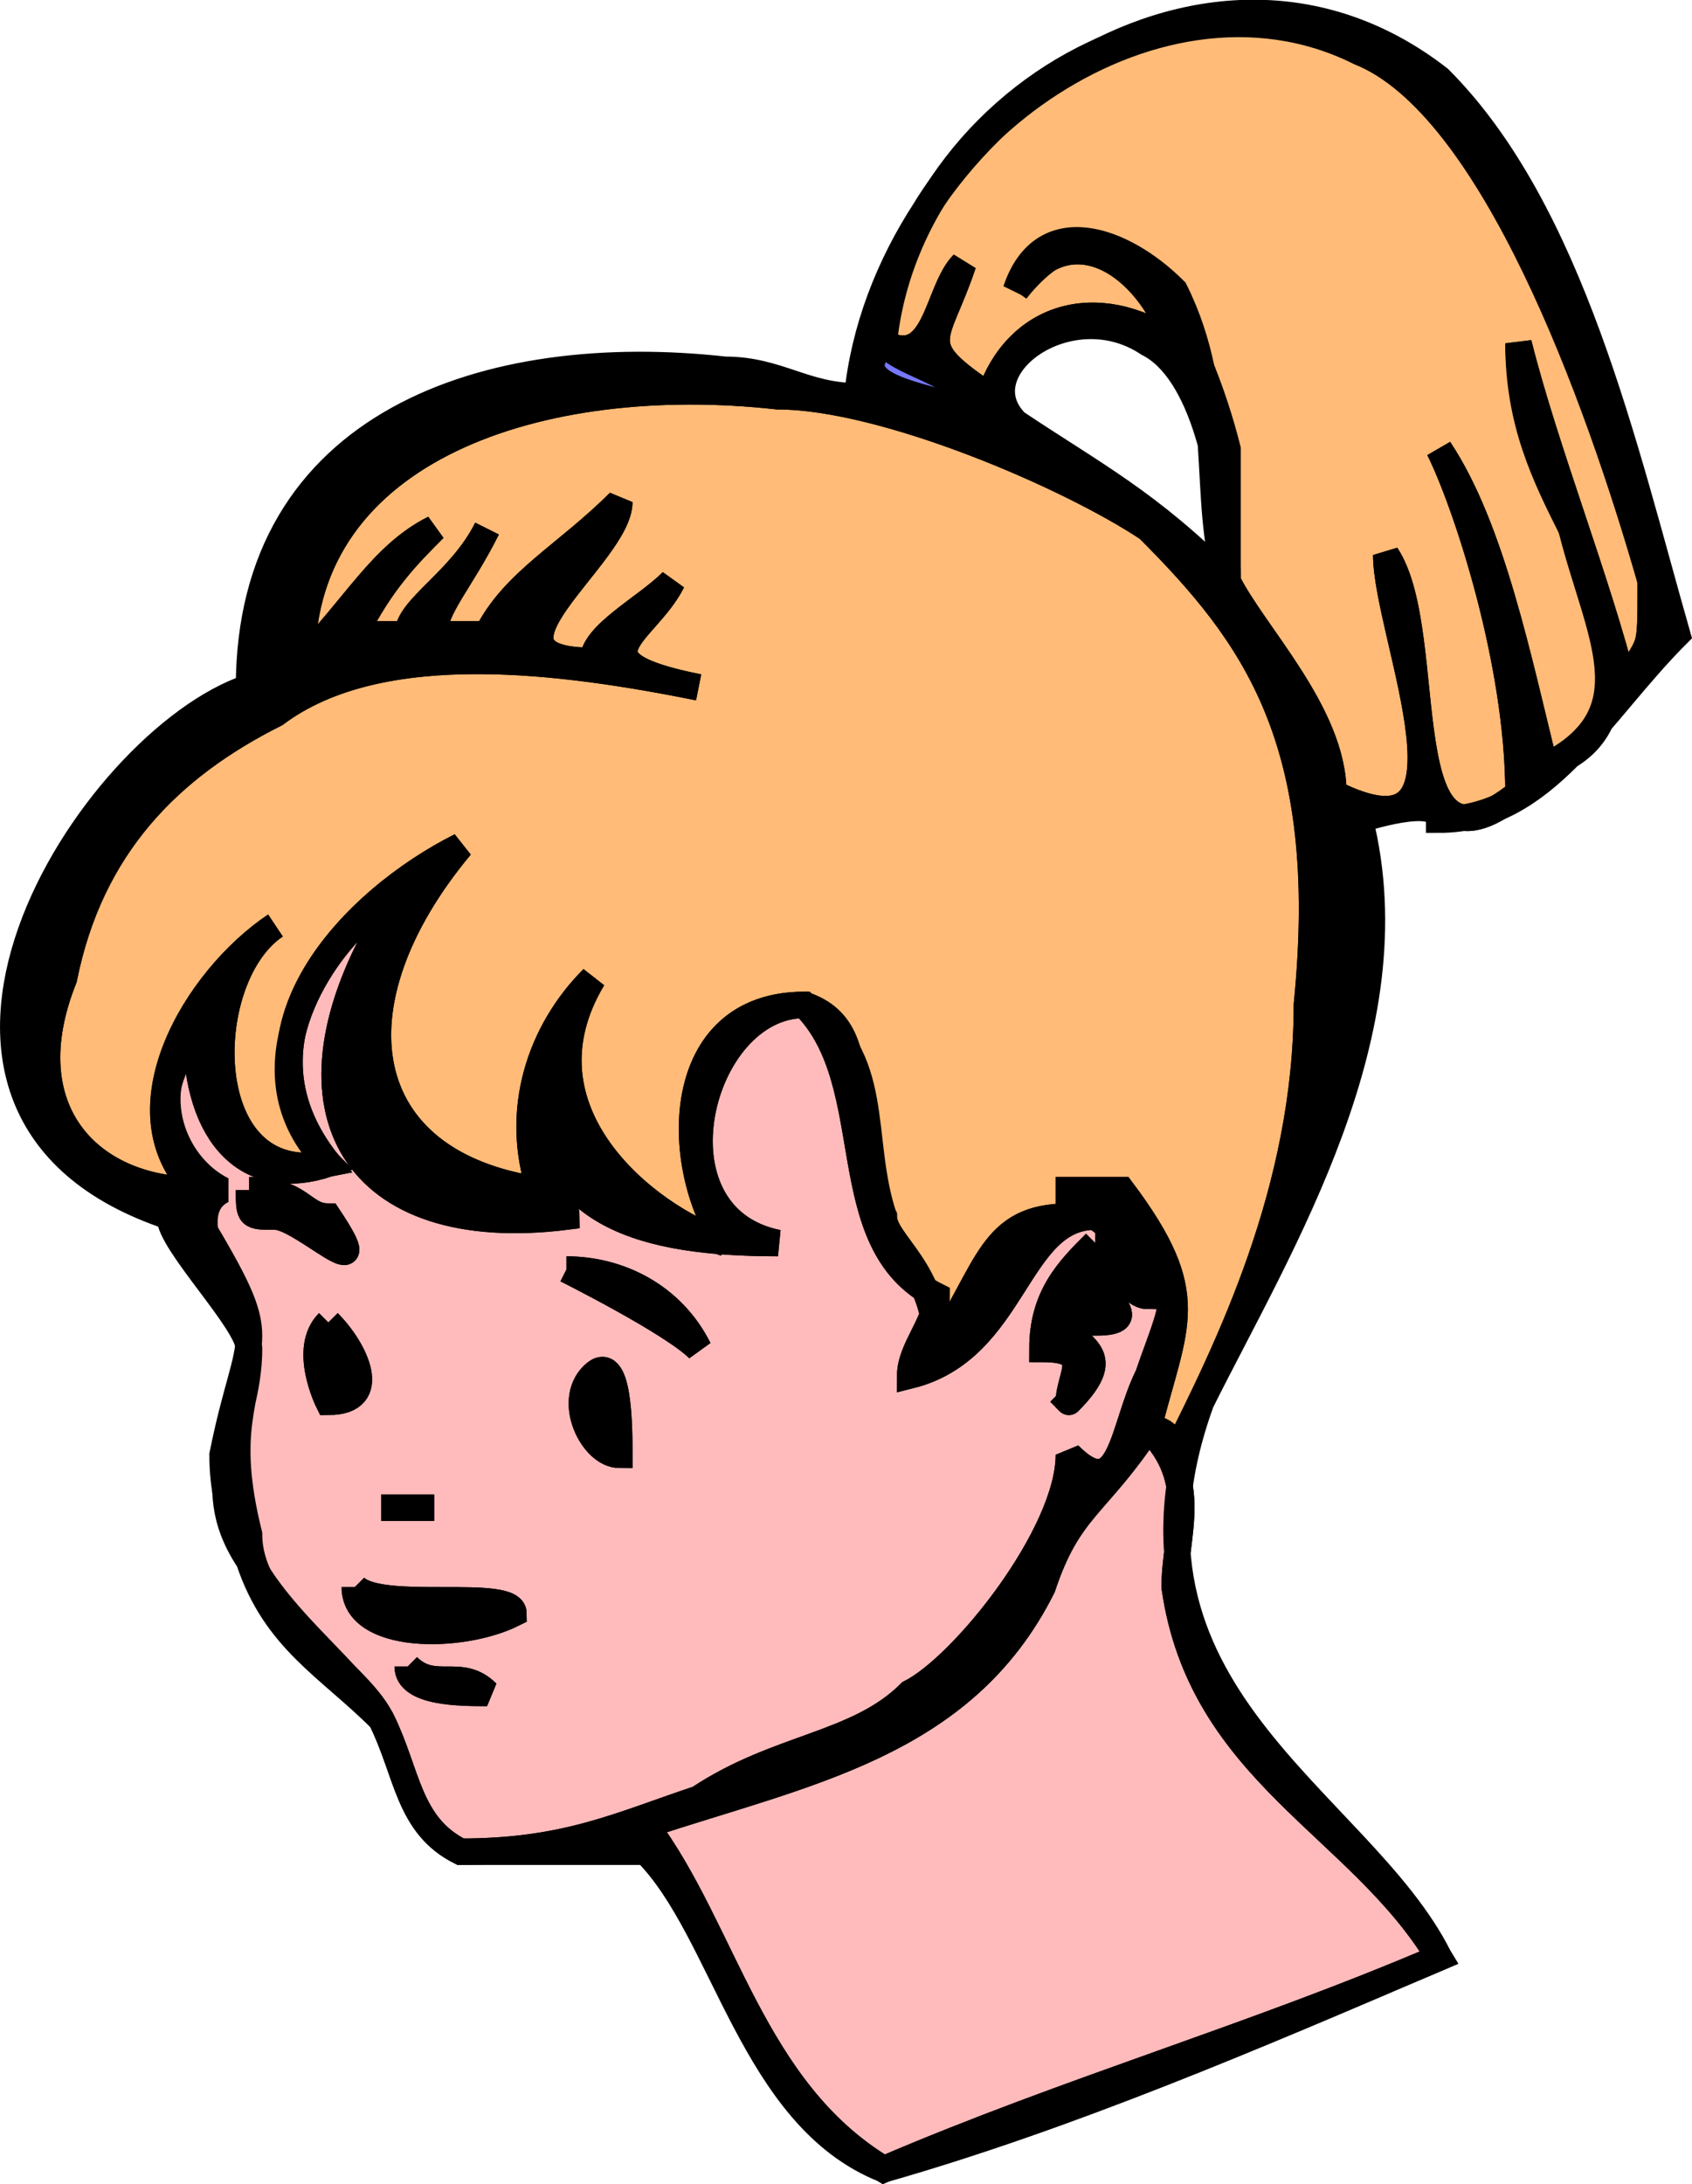 <svg width="63.977" height="82.534" version="1.2" xmlns="http://www.w3.org/2000/svg"><g fill="none" stroke="#000" fill-rule="evenodd" stroke-miterlimit="2" font-family="'Sans Serif'" font-size="12.5" font-weight="400"><path vector-effect="non-scaling-stroke" d="M13.416 34.974c-2 2-4 6-1 9-3 1-5-1-5-5-3 4 1 5 0 7 3 5 2 4 1 9 0 5 4 7 6 10 1 2 1 4 3 5 4 0 6-1 9-2 3-2 6-2 8-4 2-1 6-6 6-9 2 2 2-1 3-3 1-3 2-4-2-6-3 0-3 5-7 6 0-1 1-2 1-3-4-2-2-8-5-11-4 0-6 8-1 9-5 0-9-1-9-6-1 2 1 4 1 5-8 1-11-4-7-11h-1m-4 10c2 0 2 1 3 1 2 3-1 0-2 0s-1 0-1-1m32 2c1 0 2 1 2 2-1 0-1-2-2-1 0 1 2 2 0 2 0-1 0-1-1 0 0 1 2 1 0 3 1 1 1 1 0 0 0-1 1-2-1-2 0-2 1-3 2-4m-20 1c2 0 4 1 5 3-1-1-5-3-5-3m-9 2c1 1 2 3 0 3 0 0-1-2 0-3m10 2c1-1 1 2 1 3-1 0-2-2-1-3m-8 5h2-2m-1 3c1 1 6 0 6 1-2 1-6 1-6-1m2 3c1 1 2 0 3 1-1 0-3 0-3-1" fill="#fbb"/><path vector-effect="non-scaling-stroke" d="M43.416 53.974c-2 3-3 3-4 6-3 6-9 7-15 9 3 4 4 10 9 13 7-3 14-5 21-8-3-5-9-7-10-14 0-2 1-4-1-6" fill="#fbb"/><path vector-effect="non-scaling-stroke" d="M33.416 12.974c-2 2 3 2 4 3-1-2-3-2-4-3" fill="#77f"/><path vector-effect="non-scaling-stroke" d="M33.416 12.974c2 1 2-2 3-3-1 3-2 3 1 5 1-3 4-4 7-2-1-3-4-5-6-2 4-5 7 2 8 6v5c1 2 4 5 4 8 6 3 2-6 2-9 2 3 0 13 5 9 0-5-2-11-3-13 2 3 3 8 4 12 4-2 2-5 1-9-1-2-2-4-2-7 1 4 3 9 4 13 1-2 1-1 1-4-1-5-4-14-7-17-8-9-21-2-22 8" fill="#fb7"/><path vector-effect="non-scaling-stroke" d="M11.416 24.974c2-2 3-4 5-5-1 1-2 2-3 4h2c0-1 2-2 3-4-1 2-2 3-2 4h2c1-2 3-3 5-5 0 2-6 6-1 6 0-1 2-2 3-3-1 2-4 3 1 4-5-1-12-2-16 1-4 2-7 5-8 10-2 5 1 8 5 8-3-3 0-8 3-10-3 2-3 10 2 9-4-5 1-10 5-12-5 6-4 12 3 13-1-3 0-6 2-8-3 5 2 9 5 10-2-3-2-9 3-9 3 2 2 5 3 8 0 1 2 2 2 5 2-3 2-5 5-5v-1h2c3 4 2 5 1 9 1 0 1 1 1 1 2-4 5-10 5-17 1-10-2-14-6-18-3-2-10-5-14-5-9-1-18 2-18 10" fill="#fb7"/><path vector-effect="non-scaling-stroke" d="M32.416 14.974c-2 0-3-1-5-1-9-1-18 2-18 12-6 2-15 16-3 20 0 1 3 4 3 5 0 3-2 5 0 8 1 3 3 4 5 6 1 2 1 4 3 5h7c3 3 4 10 9 12 7-2 14-5 21-8-3-6-13-10-9-21 3-6 8-14 6-22 0 0 3-1 3 0 4 0 6-4 9-7-2-7-4-16-9-21-9-7-21 2-22 12m29 11c-1-4-3-9-4-13 0 5 7 14 1 16-1-4-2-9-4-12 1 2 3 8 3 13-5 4-3-6-5-9 0 3 4 12-2 9 0-3-3-6-4-8-1-3 0-7-2-11-2-2-5-3-6 0 2-3 5-1 6 2-3-2-6-1-7 2-3-2-2-2-1-5-1 1-1 4-3 3 0-7 10-15 18-11 5 2 9 13 11 20 0 3 0 2-1 4m-15-4c-3-3-5-4-8-6-2-2 2-5 5-3 2 1 3 5 3 9m-13-9c1 1 3 1 4 3-1-1-6-1-4-3m11 42s0-1-1-1c1-4 2-5-1-9h-2v1c-3 0-3 2-5 5 0-3-2-4-2-5-2-3 0-7-3-8-5 0-5 6-3 9-3-1-8-5-5-10-2 2-3 5-2 8-7-1-8-7-3-13-4 2-9 7-5 12-5 1-5-7-2-9-3 2-6 7-3 10-4 0-7-3-5-8 1-5 4-8 8-10 4-3 11-2 16-1-5-1-2-2-1-4-1 1-3 2-3 3-5 0 1-4 1-6-2 2-4 3-5 5h-2c0-1 1-2 2-4-1 2-3 3-3 4h-2c1-2 2-3 3-4-2 1-3 3-5 5 0-8 9-11 18-10 4 0 11 3 14 5 4 4 7 8 6 18 0 7-3 13-5 17m-31-20h1c-4 7-1 12 7 11 0-1-2-3-1-5 0 5 4 6 9 6-5-1-3-9 1-9 3 3 1 9 5 11 0 1-1 2-1 3 4-1 4-6 7-6 4 3 3 3 2 6-1 2-1 5-3 3 0 3-4 8-6 9-2 2-5 2-8 4-3 1-5 2-9 2-2-1-2-3-3-5s-5-4-5-7c-1-4 0-5 0-7 0-1-3-5-1-6-2-1-3-4-1-6 0 4 2 6 5 5-3-3-1-7 1-9m30 19c2 2 1 4 1 6 1 7 7 9 10 14-7 3-14 5-21 8-5-3-6-9-9-13 6-2 12-3 15-9 1-3 2-3 4-6" fill="#000"/><path vector-effect="non-scaling-stroke" d="M9.416 44.974c0 1 0 1 1 1s4 3 2 0c-1 0-1-1-3-1m32 2c-1 1-2 2-2 4 2 0 1 1 1 2 1 1 1 1 0 0 2-2 0-2 0-3 1-1 1-1 1 0 2 0 0-1 0-2 2-1 1 1 2 1 0-1-1-2-2-2m-20 1s4 2 5 3c-1-2-3-3-5-3m-9 2c-1 1 0 3 0 3 2 0 1-2 0-3m10 2c-1 1 0 3 1 3 0-1 0-4-1-3m-8 5h2-2m-1 3c0 2 4 2 6 1 0-1-5 0-6-1m2 3c0 1 2 1 3 1-1-1-2 0-3-1" fill="#000"/></g></svg>
